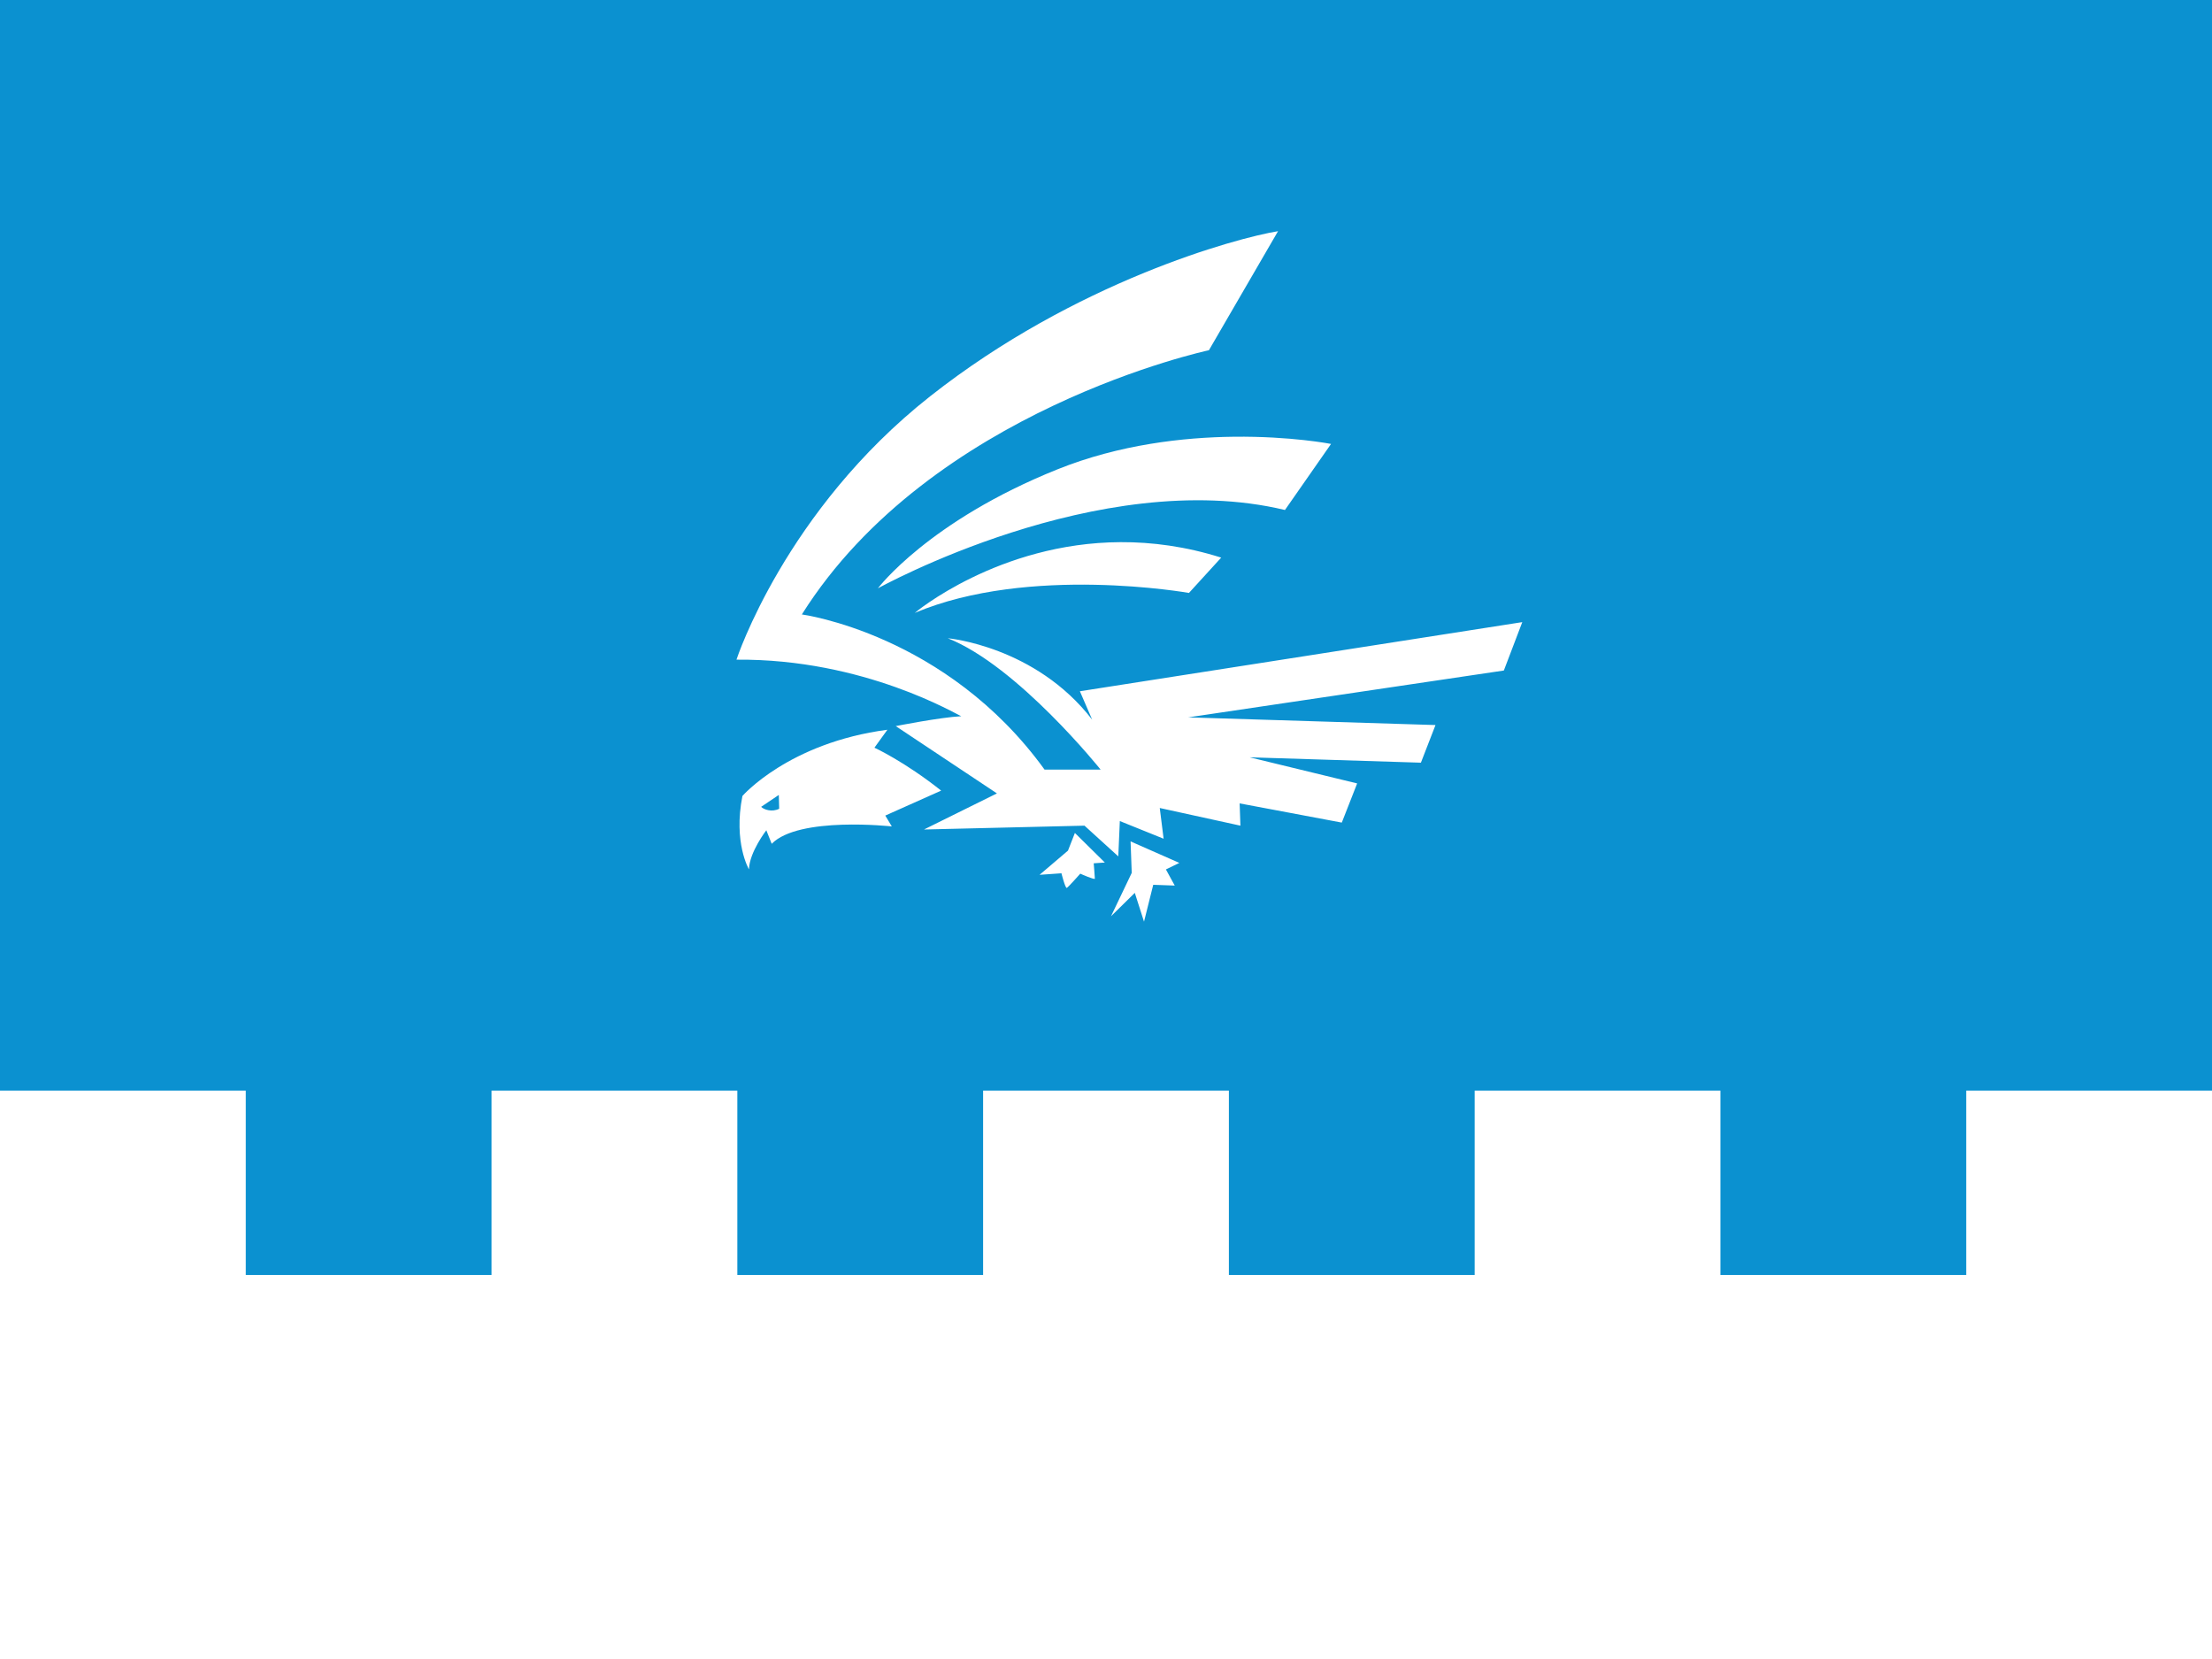 <?xml version="1.0" encoding="UTF-8" standalone="no"?>
<!-- Created with Inkscape (http://www.inkscape.org/) -->

<svg
   xmlns:dc="http://purl.org/dc/elements/1.1/"
   xmlns:cc="http://creativecommons.org/ns#"
   xmlns:rdf="http://www.w3.org/1999/02/22-rdf-syntax-ns#"
   xmlns:svg="http://www.w3.org/2000/svg"
   xmlns="http://www.w3.org/2000/svg"
   xmlns:sodipodi="http://sodipodi.sourceforge.net/DTD/sodipodi-0.dtd"
   xmlns:inkscape="http://www.inkscape.org/namespaces/inkscape"
   width="720"
   height="540"
   id="svg2"
   version="1.1"
   inkscape:version="0.48.5 r10040"
   sodipodi:docname="svg.svg">
  <defs
     id="defs4"><inkscape:perspective
   sodipodi:type="inkscape:persp3d"
   inkscape:vp_x="0 : 270 : 1"
   inkscape:vp_y="0 : 1000 : 0"
   inkscape:vp_z="850 : 270 : 1"
   inkscape:persp3d-origin="425 : 180 : 1"
   id="perspective4421" />
<clipPath
   id="clipPath5459"
   clipPathUnits="userSpaceOnUse">
  <path
     class="fil0"
     d="m 7507.111,0 c 0,0 0,1693.333 0,4092.222 0,2398.889 -1778,3951.111 -3556,3951.111 -1778,0 -3556,-1552.222 -3556,-3951.111 0,-2398.889 0,-4092.222 0,-4092.222 z"
     id="path5461"
     inkscape:connector-curvature="0"
     style="fill:#ffcc2a;fill-opacity:1;stroke:none"
     sodipodi:nodetypes="czzzcc" />
</clipPath>
<clipPath
   id="clipPath4932"
   clipPathUnits="userSpaceOnUse">
  <path
     sodipodi:nodetypes="czczcc"
     style="fill:#f0c607;fill-opacity:1;stroke:none"
     inkscape:connector-curvature="0"
     id="path4934"
     d="m 987.778,367.333 c 0,0 -242.716,1841.152 58.544,3758.104 C 1347.581,6042.389 2355.048,8759.922 5081.088,10770.75 7807.127,8759.922 8814.595,6042.389 9115.854,4125.437 9417.114,2208.485 9174.398,367.333 9174.398,367.333 z"
     class="fil0" />
</clipPath>
<clipPath
   id="clipPath4178"
   clipPathUnits="userSpaceOnUse">
  <path
     sodipodi:nodetypes="czczccc"
     style="fill:#15a94a;fill-opacity:1;stroke:none"
     inkscape:connector-curvature="0"
     id="path4180"
     d="m 9424.579,254.444 c 0,0 365.835,1916.256 -39.044,3702.576 C 8980.655,5743.341 8131.125,8539.298 5150.716,10809.556 2170.307,8539.298 1320.777,5743.341 915.897,3957.021 511.018,2170.7 876.853,254.444 876.853,254.444 c 0,0 2565.764,-169.333 4273.863,-169.333 1708.099,0 4273.863,169.333 4273.863,169.333 z"
     class="fil0" />
</clipPath>

 <style
   id="style6"
   type="text/css">
   
    .fil1 {fill:#FEFEFE}
    .fil0 {fill:#1A75CF}
   
  </style>

  <clipPath
   id="clipPath3997"
   clipPathUnits="userSpaceOnUse">
  <path
     sodipodi:nodetypes="czzccc"
     inkscape:connector-curvature="0"
     id="path3999"
     d="m 510,0 c 0,0 0,300 0,380 0,80 -69.001,240 -254.999,239.995 C 69.002,619.99 -0.002,460 0.001,380 c 0.002,-120 0,-379.998 0,-379.998 z"
     style="fill:none;stroke:#000000;stroke-width:3;stroke-miterlimit:4;stroke-dasharray:none" />
</clipPath>
<clipPath
   id="clipPath4178-6"
   clipPathUnits="userSpaceOnUse">
  <path
     sodipodi:nodetypes="czczccc"
     style="fill:#15a94a;fill-opacity:1;stroke:none"
     inkscape:connector-curvature="0"
     id="path4180-4"
     d="m 9424.579,254.444 c 0,0 365.835,1916.256 -39.044,3702.576 C 8980.655,5743.341 8131.125,8539.298 5150.716,10809.556 2170.307,8539.298 1320.777,5743.341 915.897,3957.021 511.018,2170.7 876.853,254.444 876.853,254.444 c 0,0 2565.764,-169.333 4273.863,-169.333 1708.099,0 4273.863,169.333 4273.863,169.333 z"
     class="fil0" />
</clipPath>

 <style
   id="style6-2"
   type="text/css">
   
    .fil1 {fill:#FEFEFE}
    .fil0 {fill:#1A75CF}
   
  </style>

  </defs>
  <sodipodi:namedview
     id="base"
     pagecolor="#f6f3f1"
     bordercolor="#666666"
     borderopacity="1.0"
     inkscape:pageopacity="0"
     inkscape:pageshadow="2"
     inkscape:zoom="1"
     inkscape:cx="351.50202"
     inkscape:cy="315.89193"
     inkscape:document-units="px"
     inkscape:current-layer="layer1"
     showgrid="false"
     showborder="true"
     inkscape:window-width="1920"
     inkscape:window-height="1017"
     inkscape:window-x="-8"
     inkscape:window-y="-8"
     inkscape:window-maximized="1"
     fit-margin-top="0"
     fit-margin-left="0"
     fit-margin-right="0"
     fit-margin-bottom="0">
    <inkscape:grid
       type="xygrid"
       id="grid3074"
       empspacing="5"
       visible="true"
       enabled="true"
       snapvisiblegridlinesonly="true"
       originx="-6.4111328e-006px"
       originy="5.3710932e-006px" />
  </sodipodi:namedview>
  <g
     inkscape:label="Layer 1"
     inkscape:groupmode="layer"
     id="layer1"
     transform="translate(189.073,-118.915)">
    <rect
       style="fill:#0b91d0;fill-opacity:1;stroke:none"
       id="rect4097"
       width="720"
       height="540"
       x="-189.073"
       y="118.915" />
    <g
       transform="matrix(5,0,0,-5,-261.776,743.836)"
       inkscape:label="Kehtna_valla_lipp_VEKTOR"
       id="g2990">
      <g
         id="g2992" />
    </g>
    <path
       style="fill:#ffffff;stroke:none"
       d="m 0,355 0,60 0,125 720,0 0,-125 0,-60 -80,0 0,60 -80,0 0,-60 -80,0 0,60 -80,0 0,-60 -80,0 0,60 -80,0 0,-60 -80,0 0,60 -80,0 0,-60 -80,0 z"
       transform="translate(-189.073,118.915)"
       id="rect4436"
       inkscape:connector-curvature="0" />
    <path
       style="color:#000000;fill:#ffffff;stroke:none;stroke-width:1;marker:none;visibility:visible;display:inline;overflow:visible;enable-background:accumulate"
       d="m 416,75.25 c -13.75,2.25 -66,16.5 -113.25,53.75 -47.25,37.25 -63.031,85.719 -63.031,85.719 41.719,-0.354 71.95,18.053 73.188,18.406 -6.894,0.354 -21.344,3.219 -21.344,3.219 L 324.5,258.25 300.75,270 353,268.75 l 11,10 0.5,-11.5 14.25,5.75 -1.25,-10 26.25,5.75 -0.25,-7.25 33.25,6.25 5,-12.75 -35,-8.5 55.75,1.75 4.75,-12.25 -80.5,-2.5 102.75,-15.25 6,-15.75 -144,22.5 4,9.25 c -18.5,-24 -47,-26.5 -47,-26.5 22.75,9 49.75,42.75 49.75,42.75 l -18.25,0 C 308,206.25 261,200 261,200 303,133.25 393.5,114 393.5,114 L 416,75.25 z m -14.344,66.906 c -16.428,0.181 -37.25,2.508 -57.406,10.594 -42.028,16.86 -58.5,38.75 -58.5,38.75 0,0 72,-40 132.5,-25.5 l 15,-21.5 c 0,0 -12.976,-2.549 -31.594,-2.344 z m -36.875,34.312 C 324.91,176.647 297.75,199.5 297.75,199.5 335,183.75 387,193 387,193 l 10.5,-11.5 c -11.578,-3.656 -22.555,-5.077 -32.719,-5.031 z m -75.938,61.062 c -32.173,4.243 -47.188,21.562 -47.188,21.562 -3.005,15.203 2.125,23.875 2.125,23.875 0.177,-5.657 5.656,-12.719 5.656,-12.719 l 1.75,4.406 C 260.026,265.641 290.281,269 290.281,269 l -2.125,-3.531 18.188,-8.125 C 294.323,247.798 284.625,243.375 284.625,243.375 l 4.219,-5.844 z M 253.5,258.75 l 0.125,4.5 c -2.3,1.158 -4.917,0.334 -5.875,-0.625 l 5.75,-3.875 z m 96.375,12.375 -2.25,5.75 -9.25,7.875 7.125,-0.5 c 0,0 1.25,5 1.75,4.75 0.5,-0.25 4.375,-4.625 4.375,-4.625 0,0 4.75,2.125 4.75,1.625 0,-0.5 -0.375,-5 -0.375,-5 l 3.625,-0.25 -9.75,-9.625 z m 18.125,2.75 c 0,0.5 0.375,10.25 0.375,10.25 l -6.75,14.125 7.75,-7.625 3,9.375 3,-12 7,0.25 -2.875,-5.25 4.375,-2.125 -15.875,-7 z"
       transform="translate(-189.073,118.915)"
       id="path4514"
       inkscape:connector-curvature="0" />
  </g>
</svg>
